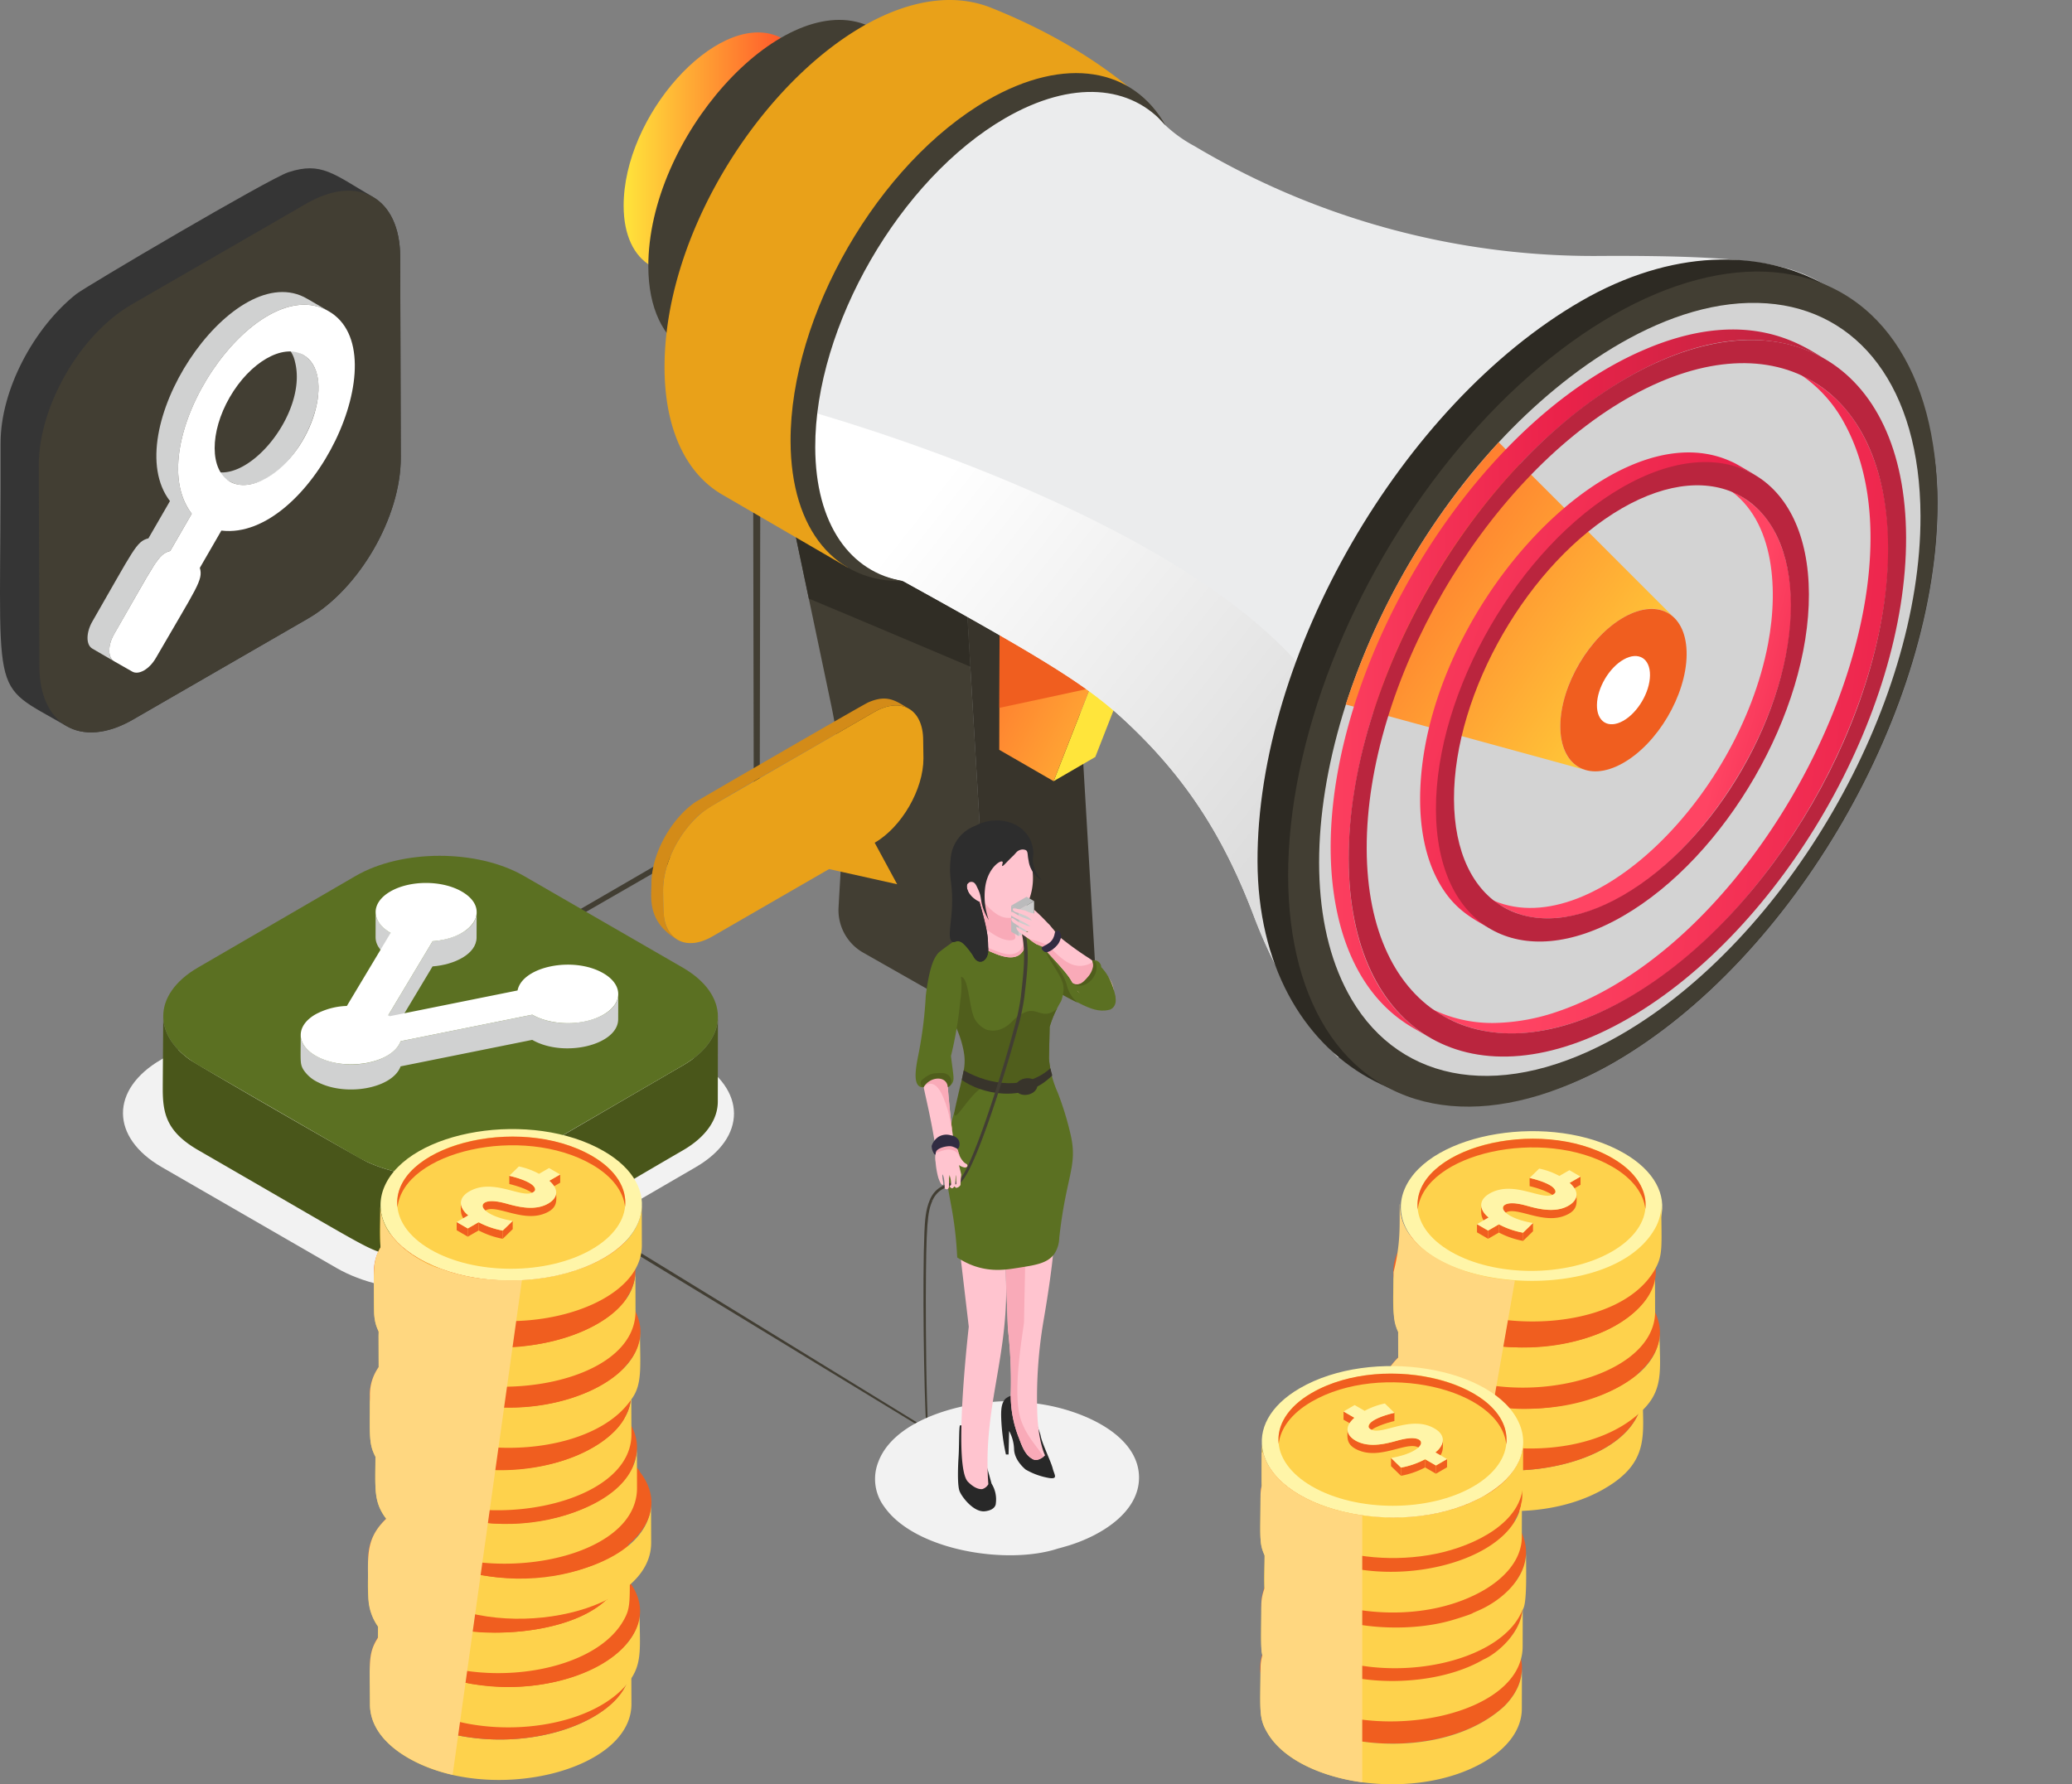 <svg xmlns="http://www.w3.org/2000/svg" xmlns:xlink="http://www.w3.org/1999/xlink" viewBox="0 0 592 509.905"><rect x="0" y="0" width="592" height="509.905" fill="#808080" stroke="none"/><defs><style>.a{fill:none;}.b{fill:#423e33;}.ar,.c,.m,.t{isolation:isolate;}.d{fill:#38342b;}.e{clip-path:url(#a);}.f{fill:#e8e8e8;}.g{fill:#302d25;}.h{fill:#ffe53b;}.i{fill:#cff676;}.j{fill:url(#b);}.k{fill:#f05e1f;}.l{fill:#ebeced;}.ar,.m{mix-blend-mode:multiply;}.m{fill:url(#c);}.n{fill:#2d2a23;}.o{fill:#d3d3d3;}.p{fill:url(#d);}.q{fill:#fff;}.r{fill:url(#e);}.s{fill:#e9a119;}.t{mix-blend-mode:color-dodge;}.u{fill:url(#f);}.v{fill:url(#g);}.w{fill:#ba253e;}.x{fill:url(#h);}.y{fill:url(#i);}.z{fill:#f2f2f2;}.aa{fill:#5b7022;}.ab{fill:#505e1c;}.ac{fill:#282828;}.ad{fill:#ffc4cf;}.ae{fill:#f9aab8;}.af{fill:#2d2d2d;}.ag{fill:#312c42;}.ah{fill:#bbbbbc;}.ai{fill:#ccc;}.aj{fill:#353535;}.ak{fill:#d0d1d1;}.al{fill:#49561a;}.am{fill:#d38b18;}.an{fill:#fed24c;}.ao{fill:#fff5a8;}.ap{clip-path:url(#j);}.aq{clip-path:url(#k);}.ar{fill:#ffd780;}.as{clip-path:url(#l);}.at{clip-path:url(#m);}.au{clip-path:url(#n);}.av{clip-path:url(#o);}</style><clipPath id="a"><path class="a" d="M-1043.694,1158.444l29.621-17.213c-1.712-1.052-34.194-21.07-51.284-31.6l-29.618,17.213C-1077.885,1137.374-1045.4,1157.393-1043.694,1158.444Z" transform="translate(1094.975 -1109.629)"/></clipPath><linearGradient id="b" x1="1.814" y1="1.736" x2="-1.341" y2="-1.051" gradientUnits="objectBoundingBox"><stop offset="0" stop-color="#ffe53b"/><stop offset="1" stop-color="#ff2525"/></linearGradient><linearGradient id="c" x1="-0.445" y1="-0.348" x2="1.097" y2="0.859" gradientUnits="objectBoundingBox"><stop offset="0.438" stop-color="#fff"/><stop offset="0.835" stop-color="#ddd"/><stop offset="1" stop-color="#ddd"/></linearGradient><linearGradient id="d" x1="1.108" y1="1.004" x2="-0.613" y2="-0.184" xlink:href="#b"/><linearGradient id="e" x1="0" y1="0.5" x2="1" y2="0.5" xlink:href="#b"/><linearGradient id="f" x1="0.675" y1="0.573" x2="1.257" y2="0.77" gradientUnits="objectBoundingBox"><stop offset="0" stop-color="#ff4463"/><stop offset="0.5" stop-color="#eb224a"/><stop offset="1" stop-color="#ba253e"/></linearGradient><linearGradient id="g" x1="-0.059" y1="0.219" x2="1.447" y2="0.912" xlink:href="#f"/><linearGradient id="h" x1="0.214" y1="0.474" x2="1.677" y2="0.619" xlink:href="#f"/><linearGradient id="i" x1="0" y1="0.5" x2="1" y2="0.5" xlink:href="#f"/><clipPath id="j"><path class="a" d="M-1114.766,1188.17c-.006-2.349,1.218-4.14-7.4-6.17l.006,2.346C-1120.3,1184.781-1114.772,1186.356-1114.766,1188.17Z" transform="translate(1122.163 -1182)"/></clipPath><clipPath id="k"><path class="a" d="M-1126.883,1184.662c.006,2.5-.383,3.8,2.118,5.863l-.006-2.346A4.815,4.815,0,0,1-1126.883,1184.662Z" transform="translate(1126.901 -1184.662)"/></clipPath><clipPath id="l"><path class="a" d="M-1014.983,1188.377c-.006-2.349,1.218-4.137-7.4-6.17l.009,2.346C-1020.522,1184.989-1014.986,1186.563-1014.983,1188.377Z" transform="translate(1022.38 -1182.207)"/></clipPath><clipPath id="m"><path class="a" d="M-1027.1,1184.869c.009,2.5-.383,3.8,2.118,5.866l-.006-2.346A4.836,4.836,0,0,1-1027.1,1184.869Z" transform="translate(1027.118 -1184.869)"/></clipPath><clipPath id="n"><path class="a" d="M-1038.093,1211.355c.006-2.352-1.218-4.14,7.4-6.17l-.009,2.343C-1032.553,1207.966-1038.09,1209.538-1038.093,1211.355Z" transform="translate(1038.149 -1205.185)"/></clipPath><clipPath id="o"><path class="a" d="M-1029.473,1207.847c-.006,2.495.383,3.8-2.118,5.863l.006-2.346A4.83,4.83,0,0,0-1029.473,1207.847Z" transform="translate(1031.591 -1207.847)"/></clipPath></defs><g transform="translate(1171.971 -1066.984)"><path class="b" d="M-965.159,1318.77c-1.484,3.254-1.873,6.772-1.948,27.909-.015,9.39.125,28.309.686,37.676l.032.534c-122.326-74.448-84.831-51.763-174.536-105.749,2.279-1.326,89.041-51.6,125.084-72.593l-.424.733-.164-92.825h2.028c-.044,25.338-.155,87.148-.164,93.315-.777.45-124.032,71.471-124.812,71.921l.012-1.081c88.714,53.828,50.886,30.743,172.815,105.55l-.406.251c-.7-11.461-1.134-42.686-.552-56.6.152-3.067.3-6.26,1.578-9.206Z" transform="translate(59.655 91.215)"/><g transform="translate(-993.788 1066.984)"><g transform="translate(46.758 124.587)"><g class="c"><g transform="translate(51.284 31.603)"><path class="d" d="M-1070.358,1257.34l29.619-17.213-7.063-119.681-29.619,17.213Z" transform="translate(1077.422 -1120.446)"/></g><g class="c" transform="translate(0.003)"><g class="e"><g class="c"><path class="f" d="M-1043.694,1158.444l29.621-17.213c-1.712-1.052-34.194-21.07-51.284-31.6l-29.618,17.213c17.091,10.532,49.572,30.55,51.281,31.6Z" transform="translate(1094.975 -1109.629)"/></g></g></g><g transform="translate(0 17.216)"><path class="b" d="M-1036.622,1266.8l-36.668-20.836a13.963,13.963,0,0,1-7.038-12.9c1.034-19.255,2.746-34.719-2.133-57.989-4.8-22.867-12.291-58.494-12.516-59.555,1.32.813,47.649,29.349,51.278,31.593C-1042.348,1169.806-1043.663,1147.58-1036.622,1266.8Z" transform="translate(1094.976 -1115.522)"/></g><path class="g" d="M-1043.42,1160.724c-10.26-4.35-36.586-15.5-46.142-19.457q-2.524-11.955-5.028-23.913l27.9,12.527c11.534,7.1,21.333,13.144,22.253,13.711Z" transform="translate(1095.718 -1094.784)"/></g></g><g transform="translate(107.318 165.484)"><g class="c"><g transform="translate(15.531 16.627)"><path class="h" d="M-1068.931,1170.456l11.908-6.92,13.381-34.217-11.908,6.92Z" transform="translate(1068.931 -1129.319)"/></g><g transform="translate(0.113)"><path class="i" d="M-1045.41,1147.175l11.908-6.92-28.8-16.626-11.908,6.92Z" transform="translate(1074.208 -1123.628)"/></g><g transform="translate(0 6.918)"><path class="j" d="M-1045.333,1142.631l-13.386,34.208-15.528-8.963c.047-15.5.023-6.784.108-41.88Z" transform="translate(1074.247 -1125.996)"/></g><path class="k" d="M-1048.468,1150.335c-1.49.363-22.3,4.809-25.767,5.548l.073-29.887Z" transform="translate(1074.27 -1119.078)"/></g></g><g transform="translate(20.134 4.783)"><path class="l" d="M-920.1,1366.054c-6.649-6.653-16.883-21.552-24.093-40.51-8.478-22.32-19.13-39.23-36.487-55.467-9.574-8.914-19.466-15.928-63.7-40.182-11.563-2.293-19.854-6.936-28.382-13.217-16.457-12.2-27.05-19.767-28.721-22.873-19.492-36.787,76.815-125.571,77.37-125.183v.012c0,1.321,30.661,12.913,44.737,21.537,7.651,4.7,5.381,4.987,10.006,9.535a38.973,38.973,0,0,0,8.227,5.875,222.809,222.809,0,0,0,116,31.4c43.855-.24,53.9,2.583,62.739,7.438a57.009,57.009,0,0,1,19.223,19.1C-745.75,1192.862-905.748,1351.882-920.1,1366.054Z" transform="translate(1104.089 -1068.622)"/><path class="m" d="M-941.075,1283.818a138.4,138.4,0,0,1-16.5-31.231c-8.426-22.18-19.13-39.282-36.492-55.464-10.988-10.243-21.453-16.764-63.694-40.185-16.486-3.246-25.642-11.142-39.364-21.338,2.381-17.879,6.141-29.008,6.141-29.008s136.483,35.6,159.478,94.94C-918.176,1235.943-928.79,1264.869-941.075,1283.818Z" transform="translate(1117.469 -995.664)"/></g><g transform="translate(151.442 45.9)"><g transform="translate(29.667 28.272)"><path class="n" d="M-956.53,1104.244c-51.228,29.577-92.629,101.282-92.459,160.147s50.594,86.993,101.823,57.413,92.629-101.282,92.459-160.147S-905.3,1074.667-956.53,1104.244Z" transform="translate(1048.989 -1092.373)"/></g><ellipse class="b" cx="130.762" cy="75.741" rx="130.762" ry="75.741" transform="matrix(0.502, -0.865, 0.865, 0.502, 0, 226.114)"/><g transform="translate(47.267 40.654)"><path class="o" d="M-871.144,1157.484c.157,54.512-38.169,120.885-85.609,148.263-33.6,19.4-62.771,14.026-76.97-10.153-22.373-38.1-2.5-110.969,42.073-159.139,19.288-20.845,48.546-41.722,76.6-39.709C-888.95,1098.625-871.264,1120.623-871.144,1157.484Z" transform="translate(1042.965 -1096.611)"/></g><g transform="translate(54.88 80.492)"><path class="p" d="M-970.889,1169.352c7.362-9.761,18.312-15.011,24.45-8.876q-25.115-25.114-50.215-50.229a205.049,205.049,0,0,0-43.705,74.931c18.087,4.931,40.58,11.078,68.652,18.77C-982,1201.117-981.254,1183.118-970.889,1169.352Z" transform="translate(1040.359 -1110.247)"/><g transform="translate(61.3 47.628)"><path class="k" d="M-1019.375,1159.812c-.14,11.548,7.821,16.41,17.786,10.856s18.157-19.416,18.3-30.965-7.821-16.41-17.786-10.856S-1019.235,1148.263-1019.375,1159.812Z" transform="translate(1019.377 -1126.55)"/></g><g transform="translate(71.763 61.084)"><path class="q" d="M-1015.794,1145.133c-.061,4.853,3.284,6.9,7.473,4.561s7.628-8.157,7.686-13.012-3.287-6.895-7.473-4.561S-1015.736,1140.278-1015.794,1145.133Z" transform="translate(1015.795 -1131.155)"/></g></g></g><g transform="translate(0 5.681)"><path class="r" d="M-1067.55,1071.023c1.455.532.614.12,19.022,10.818-11.183-6.5-26.215,5.262-34,15.937-13.553,18.587-15.475,42.1-3.708,48.944l-16.983-9.872c-4.777-2.775-7.739-8.68-7.762-17.07C-1111.054,1093.889-1084.743,1064.733-1067.55,1071.023Z" transform="translate(1110.981 -1066.57)"/><path class="b" d="M-1046.865,1070.159c2.068.757.874.173,27.021,15.37-15.881-9.231-37.24,7.473-48.3,22.642-19.253,26.4-21.987,59.815-5.267,69.529l-24.126-14.021c-6.787-3.944-11-12.331-11.031-24.251C-1108.669,1102.646-1071.288,1061.225-1046.865,1070.159Z" transform="translate(1115.619 -1068.929)"/></g><path class="s" d="M-1013.62,1069.224c17.915,7.172,30.433,15.463,39.057,22.455a40.152,40.152,0,0,0-18.811-2.927c-11.972,1.142-20.214,7.891-31.657,17.514a115.613,115.613,0,0,0-19.89,20.439c-23.217,31.23-31.391,69.464-9.588,102.542l-36.01-20.927c-10.129-5.887-16.41-18.4-16.463-36.195C-1107.134,1117.414-1051.076,1054.229-1013.62,1069.224Z" transform="translate(1118.665 -1066.984)"/><g transform="translate(47.693 20.89)"><path class="b" d="M-1094.656,1179.315c.073,25.736,13.182,40.451,32.142,39.984-15.049-2.483-25.034-16.159-25.093-38.216-.1-34.6,24.216-76.709,54.316-94.095,19.153-11.049,36.028-9.428,45.791,2.133-9.2-16.378-28.552-20.144-50.916-7.242C-1069.578,1099.863-1094.758,1143.5-1094.656,1179.315Z" transform="translate(1094.656 -1074.135)"/></g><g transform="translate(202.008 94.161)"><g class="t" transform="translate(25.558 35.138)"><path class="u" d="M-942.354,1131.129c-4.163-10.608-10.6-13.313-16.223-16.579,14.222,8.265,15.8,28.487,12.665,45.005-8.609,45.263-52.847,87.774-80.805,72.24v0c5.422,3.152,9.705,6.377,18.306,6.229C-969.544,1237.361-927.507,1168.986-942.354,1131.129Z" transform="translate(1045.325 -1104.886)"/><path class="v" d="M-1025.465,1230.494c-15.58-47.41,41.485-127.6,83.035-114.958a27.977,27.977,0,0,1,5.472,2.364h0c-6.141-3.567-5.779-3.418-7.678-4.254-34.547-15.2-88.609,44.611-88.451,96.947.023,7.891,1.385,16.153,5.121,23.068,4.528,8.382,9.986,10.812,15.563,14.052C-1018.827,1243.982-1023.1,1237.7-1025.465,1230.494Z" transform="translate(1033.087 -1111.243)"/><g transform="translate(4.52 2.751)"><path class="w" d="M-978.433,1119.473c29.381-16.965,53.358-3.3,53.455,30.462s-23.725,75.021-53.107,91.986-53.361,3.3-53.455-30.462S-1007.808,1136.432-978.433,1119.473Zm.33,116.521c26.536-15.32,48.053-52.59,47.965-83.081s-21.742-42.832-48.278-27.512-48.052,52.587-47.968,83.078,21.745,42.835,48.281,27.515Z" transform="translate(1031.54 -1112.184)"/></g></g><g class="t"><path class="x" d="M-906.479,1123.569c-6.357-13.112-14.964-17.035-20.678-20.354a39.11,39.11,0,0,1,14.593,15.487c26.165,48.441-22.253,147.459-82.246,167.787a58.708,58.708,0,0,1-16.787,3.184,39,39,0,0,1-21.026-5h0c5.846,3.395,17.1,11.835,38.716,6.059C-933.523,1274.558-881.783,1174.494-906.479,1123.569Z" transform="translate(1059.537 -1091.528)"/><path class="y" d="M-989.531,1139.57c19.626-21.385,51.234-43.411,79.365-35.87a40.379,40.379,0,0,1,9.48,3.9c-5.653-3.283-20.769-14.832-49.286-3.544-.792.313-3.249,1.353-4.584,1.969-54.03,25.052-96.842,106.105-85.424,159.776,2.647,12.446,8.519,24.1,19.01,31.3,1.618,1.114,1.875,1.227,7.529,4.511C-1052.977,1278.639-1040.128,1194.7-989.531,1139.57Z" transform="translate(1041.835 -1099.215)"/><g transform="translate(5.14 2.999)"><path class="w" d="M-960.7,1111.132c43.907-25.35,79.748-4.931,79.891,45.529s-35.464,112.13-79.371,137.479-79.748,4.926-79.891-45.529S-1004.612,1136.482-960.7,1111.132Zm.5,177.081c41.07-23.711,74.372-81.387,74.238-128.578s-33.653-66.295-74.723-42.584-74.373,81.4-74.238,128.587,33.653,66.286,74.723,42.575Z" transform="translate(1040.076 -1100.241)"/></g></g></g></g><g transform="translate(-921.966 1301.439)"><path class="z" d="M-1040.4,1204.7c-12.761-2.553-39.607,2.185-45.038,16.658a13.269,13.269,0,0,0,1.773,12.977v.006c8.829,12.466,35.219,16.6,49.622,11.794.14,0,2.872-.8,3.032-.853,9.518-2.956,20.044-9.606,20.044-19.4C-1010.965,1213.39-1027.889,1206.239-1040.4,1204.7Z" transform="translate(1086.397 -1038.074)"/><g transform="translate(11.593)"><g transform="translate(35.209 34.673)"><path class="aa" d="M-1048.93,1173.49c.839,1.858.812,4.116-1.017,4.981,0,0-.225.067-.476.123-2.79.631-5.285-.354-8.309-1.875l-.009-.012c-.163-.07-.315-.152-.476-.234-8.332-4.23-8.823-5.113-9.807-7.049-1.917-3.763-1.663-8.89-.082-10.024C-1067.432,1158.2-1062.547,1160.244-1048.93,1173.49Z" transform="translate(1070.377 -1159.104)"/><path class="ab" d="M-1059.76,1175.005c-1.1-.482-8.075-4.064-9.27-5.639a10.91,10.91,0,0,1-1.014-1.645,30.293,30.293,0,0,1,.509-7.821c.254,0,5.752,5.834,6.766,10.561A9.436,9.436,0,0,0-1059.76,1175.005Z" transform="translate(1070.888 -1157.573)"/></g><path class="ac" d="M-1068.691,1223.067a8.493,8.493,0,0,1,1.224,5.65s.1,1.885-3.105,2.261-6.594-4.049-7.254-5.746-.47-6.968-.281-9.889.094-8.192.377-8.852,4.426,2.542,5.934,6.5S-1068.691,1223.067-1068.691,1223.067Z" transform="translate(1090.391 -1033.546)"/><path class="ad" d="M-1070.034,1256.67a3.006,3.006,0,0,1-1.7,1.385s-1.691.421-4.14-2.094c-4.058-4.169-.438-38.082.245-44.31q-1.214-10.325-2.431-20.646a9.1,9.1,0,0,0,12.32-2C-1062.146,1216.564-1071.91,1232.329-1070.034,1256.67Z" transform="translate(1090.823 -1066.969)"/><path class="ac" d="M-1072.69,1220.447h.754q.079-3.361.155-6.719a11.55,11.55,0,0,1,1.414,5.18c.094,3.015,2.638,5.273,3.3,5.84a20.17,20.17,0,0,0,6.877,2.448c2.448.283,1.318-.941.847-2.825s-3.015-7.064-3.392-9.135-4.143-10.833-5.463-11.49a4.68,4.68,0,0,0-4.71.847c-.9,1.1-1.25,2.436-1.128,5.556A57.319,57.319,0,0,0-1072.69,1220.447Z" transform="translate(1098.501 -1039.241)"/><g transform="translate(25.711 111.687)"><path class="ad" d="M-1064.606,1242.045c.187,9.223,2.259,13.19,2.259,13.19-.844.844-2.311,1.674-3.4,1.133-2.083-1.052-2.956-3.1-4.049-6.059a32.8,32.8,0,0,1-2.343-12.781,130.091,130.091,0,0,0-.833-18.519l-.646-17.55c-.167-4.292,3.021-7.45,6.307-7.277l.365.012c3.684-7.444,5.37-8.951,6.226-8.7,3.342.99-1.764,29.4-2.2,32.072A131.341,131.341,0,0,0-1064.606,1242.045Z" transform="translate(1073.628 -1185.465)"/><path class="ae" d="M-1062.859,1249.917c-.666.5-1.864,1.21-2.892.7-2.083-1.052-2.956-3.1-4.049-6.059a32.8,32.8,0,0,1-2.343-12.781,130.091,130.091,0,0,0-.833-18.519l-.646-17.55c-.146-3.769,2.372-7.026,5.726-7.245-.146,6.974-.458,21.911-.458,22.861,0,1.206-3.3,18.56-1.218,26.886C-1068.168,1243.82-1063.774,1247.772-1062.859,1249.917Z" transform="translate(1073.629 -1179.712)"/></g><g transform="translate(5.353 26.032)"><path class="aa" d="M-1047.194,1221.829a8.7,8.7,0,0,1-1.385,4.5c-1.925,2.7-5.3,3.217-10.234,3.988-3.988.628-10.316,1.829-17.529-2.945-.581-11.981-2.533-17.246-2.945-22.557-.552-7.2.894-15.574,2.185-19.071v-.032c1.151-3.135,1.852-2.948,3.5-5.516a17.554,17.554,0,0,0,1.718-3.444c7.672,1.9,16.536.321,21.756-6.226a29.264,29.264,0,0,0,2.5,9.723,87.4,87.4,0,0,1,3.737,12.25C-1041.917,1201.414-1045.248,1204.058-1047.194,1221.829Z" transform="translate(1082.882 -1128.506)"/><path class="aa" d="M-1043.682,1178.746a.759.759,0,0,0-.009.105,12.016,12.016,0,0,1-.7,2.957c-.459.759-1.011,1.738-1.572,2.913a26.144,26.144,0,0,0-1.686,4.4l-.2,9.048a7.618,7.618,0,0,1-2.364,3.591c-1.829,1.484-7.979,3.57-13.678,3.31a32.436,32.436,0,0,1-5.674-.675h-.05c-.26-1.449-.687-5.341-.844-6.8-.458-4.488-2.311-6.307-5.162-10.7a.149.149,0,0,1-.041-.073c-1.063-1.61-2.068-3.365-2.375-3.976-3.485-6.725-2.9-13.553-1.271-15,1.718-1.51,9.048-6.424,9.048-6.424,2.182-1.008,4.228-1.867,6.1-2.6,3.52-1.382,4.54-1.911,6.153-2.218,2.1-.4,5.349-1.011,6.638.564.909,1.11,0,2.276.6,5.381a16.835,16.835,0,0,0,1.414,3.976c1.875,4.236,4.715,7.371,5.486,10.243A6.616,6.616,0,0,1-1043.682,1178.746Z" transform="translate(1080.596 -1156.146)"/><path class="ab" d="M-1049.213,1176.844l-.2,9.048a31.36,31.36,0,0,0,.865,5.1,5.368,5.368,0,0,1-3.135.821,47.912,47.912,0,0,0-7.286,1.823c-3.024.608-4.078-1.113-6.536-.792-5.311.677-9.723,10.056-10.806,9.3-.114-.085-.187-.2-.073-1.031,0-.5,1.166-5.431,1.28-5.913,1.557-6.559,2.311-8.317.7-14.052a28.557,28.557,0,0,0-2.778-6.527c-.038-.038-2.188-3.544-2.416-4.049-1.134-2.519,3.339-8.624,5.282-7.985,2.086.689,2.118,9.445,3.807,12.18a7.251,7.251,0,0,0,3.141,2.819,6.224,6.224,0,0,0,4.937-.427c2.626-1.265,2.717-3,6.243-4.5.12-.053.178-.076.251-.105,2.311-.876,3.865.719,5.91.535a4.762,4.762,0,0,0,2.948-1.563A32.589,32.589,0,0,0-1049.213,1176.844Z" transform="translate(1082.163 -1143.867)"/></g><g transform="translate(13.198 70.838)"><path class="d" d="M-1052.062,1173.5c-.184-.672-.365-1.344-.549-2.016-6.778,6.135-16.916,5.034-24.751.584l-.549,2.735C-1072.62,1178.649-1060.145,1181.819-1052.062,1173.5Z" transform="translate(1077.911 -1171.483)"/><path class="d" d="M-1066.394,1174.209c.26,1.271-.929,2.588-2.659,2.942s-3.336-.395-3.6-1.668.929-2.588,2.656-2.942S-1066.654,1172.935-1066.394,1174.209Z" transform="translate(1087.954 -1169.619)"/></g><g transform="translate(9.774)"><g transform="translate(1.432 2.051)"><path class="ad" d="M-1062.421,1165.334a4.175,4.175,0,0,1-1.385,1.99c-2.343,1.779-6.1.155-8.066-.687-2.095-.906-3.7-1.6-4.382-2.8-1.355-2.291,1.23-5.166,3.6-6.348a8.29,8.29,0,0,1,6.673-.094c.353.134.593.248.7.3a10.652,10.652,0,0,1,1.218,1.04,7.093,7.093,0,0,1,1.385,1.738A7.139,7.139,0,0,1-1062.421,1165.334Z" transform="translate(1082.366 -1131.047)"/><path class="ae" d="M-1062.668,1164.9a4.175,4.175,0,0,1-1.385,1.99c-2.343,1.779-6.1.155-8.066-.687-2.095-.906-3.7-1.6-4.382-2.8,7.2,3.409,9.068,3.655,10.5,3.316a3.858,3.858,0,0,0,1.975-1.011c1.236-1.253.911-3.131,1.017-3.669.52-2.6-3.038-4.861-3.3-4.943l.082-.134c.353.134.593.248.7.3a9.588,9.588,0,0,1,2.6,2.778A7.139,7.139,0,0,1-1062.668,1164.9Z" transform="translate(1082.613 -1130.61)"/><path class="ae" d="M-1065.9,1162.857c-.236-1.838.625-3.03-.295-7.132l-10.31-1.189a14.72,14.72,0,0,1,1.543,8.65c1.542,1.332,4.926,4.041,7.654,4.266.432.035,1.607.134,1.949-.558.152-.3.02-.6-.169-1.885C-1065.7,1163.841-1065.821,1163.482-1065.9,1162.857Z" transform="translate(1082.599 -1135.26)"/><path class="ad" d="M-1059.782,1172.9a6.781,6.781,0,0,1-4.7.707c-2.22-.459-4.461-2.79-5.5-4.023-.353-.42-.575-.713-.625-.768a2.545,2.545,0,0,1-3.065-.628c-.584-.532-1.434-1.283-2.594-2.194a8.065,8.065,0,0,1-2.311-4.265c-.607-3.941,12.46-16.544,17.778-13.24,2.793,1.735,4.163,8.513,4.432,12.016A17.346,17.346,0,0,1-1059.782,1172.9Z" transform="translate(1078.593 -1147.938)"/></g><path class="af" d="M-1052.7,1164.368a7.5,7.5,0,0,1-3.862-5.589c-.385-1.759-.125-2.591-.771-3.03a2.227,2.227,0,0,0-1.893.021c-.751.292-1.011.876-1.718,1.543-2.524,2.4-3.611,4.017-3.05,2.153.459-1.613-4.041.646-4.946,6.62a20.092,20.092,0,0,0,1,9.641c-2.46-4.023-1.957-5.852-2.644-7.766a14.641,14.641,0,0,0-.675-1.583c-.374-.832-.73-1.385-1.312-1.531a1.415,1.415,0,0,0-1.373.4c-.637.748,0,2.133.269,2.644.012.009.041.082.085.155a7.171,7.171,0,0,0,2.965,2.478c2.86,9.875,2.349,10.839,2.518,13.24.251,3.663-2.726,5.247-4.216,2.331-.362-.716-2.623-3.85-3.766-4.216s-1.625.3-2.261.023a1.155,1.155,0,0,1-.175-.105c-1.21-.947-.105-5.194.082-10.17.251-6.7-1.008-7.578-.406-13.3a10.85,10.85,0,0,1,7.09-9.565c6.708-3.588,15.8-.677,16.5,7.2.137,1.458-.208,1.73-.114,3.009A8.751,8.751,0,0,0-1052.7,1164.368Z" transform="translate(1079.083 -1147.236)"/><path class="af" d="M-1068.474,1172.159c.251,3.663-2.726,5.247-4.216,2.331-.362-.716-2.623-3.85-3.766-4.216s-1.625.3-2.261.023a1.155,1.155,0,0,1-.175-.105c.3-6.383,3.643-7.157,3.643-12.971,0-4.622,1.1-3.976,1.28-3.839-1.005.461-.6,1.917-.073,2.9.012.009.041.082.085.155a7.171,7.171,0,0,0,2.965,2.478C-1068.132,1168.793-1068.644,1169.758-1068.474,1172.159Z" transform="translate(1079.451 -1135.634)"/></g><g transform="translate(0 31.304)"><g transform="translate(1.504)"><path class="b" d="M-1081.026,1235.029c1.794-4.137,5.227-4.52,7.873-5.326,2.177-.517,7.032-14.385,7.792-16.541,3.184-9.077,6.354-19.507,8.352-26.977a63.614,63.614,0,0,0,1.958-9.138c.669-6.165,1.63-12.811.1-18.8l1.034-.3c1.554,6.188.567,12.884-.134,19.214a64.73,64.73,0,0,1-2.019,9.273c-2.822,10.4-12.834,43.3-16.854,44.036a21.46,21.46,0,0,0-4.376,1.478,6.815,6.815,0,0,0-2.957,3.24Z" transform="translate(1083.62 -1157.951)"/><g transform="translate(4.105 61.132)"><path class="ad" d="M-1071.564,1184.637a.579.579,0,0,1,.254.569.552.552,0,0,1-.254.319.984.984,0,0,1-.739.061,3.539,3.539,0,0,1-1.417-.654q.329,1.363.655,2.726a25.844,25.844,0,0,0-.216,2.96,1.684,1.684,0,0,1-1.282.841c-.342-.3-.877-.815-.429-.874l.491-.19c-.052-3.552-.146-3.322-.269.1a2.046,2.046,0,0,1-.809,1.078.792.792,0,0,1-.792-.619l.38-.348a7.179,7.179,0,0,0-.473-2.869c.038.678-.108.625-.1,1.046.035,1.136-.017.488,0,1.426.015.654.055,1.209-.257,1.487a.642.642,0,0,1-.979-.155c-.015-.713-.05-1.3-.082-1.718-.123-1.636-.546-2.334-.6-2.162a11.62,11.62,0,0,0,.137,1.566c.061.374.316,1.379-.061,1.394-.5.02-1.093-1.68-1.25-2.156a24,24,0,0,1-.748-4.373,6.787,6.787,0,0,1,.152-3.123,2.5,2.5,0,0,1,.476-.847,9.82,9.82,0,0,1,1.274-.856c.1-.07,1.793-.582,2.314-.3a7.08,7.08,0,0,1,.912.356c.143.117.274.137.429.242s.05-.05.283.172a3.741,3.741,0,0,1,.652,1.388,6.183,6.183,0,0,0,1.6,2.992A3.911,3.911,0,0,0-1071.564,1184.637Z" transform="translate(1080.509 -1178.876)"/></g><path class="ad" d="M-1071.017,1173.525c-.71,4.879-3.775,14.964-3.807,17.509,0,.131.073,1.1.184,2.556,1.487,18.6,1.992,19.714,2.74,22.115-.2,1.289-.976,1.514-2.326,1.514a8.7,8.7,0,0,0-3.053,1.3c-2.5-16.86-4.61-20.053-4.636-27.339,0-1.034.882-10.8,1.411-15.686.111-1.034,1.014-13.594,4.087-14.964a2.766,2.766,0,0,1,3.339.6,10.383,10.383,0,0,1,1.388,2.466C-1070.459,1166.6-1070.491,1170.1-1071.017,1173.525Z" transform="translate(1081.914 -1153.586)"/><path class="ae" d="M-1073.5,1188.982c-.66-1.341-.283-4.111-2.577-9.556-2.618-6.208-5.378-3.036-5.56-2.823.213-.3,3.763-5.4,6.462-4.94C-1074.829,1175.975-1074.069,1184.629-1073.5,1188.982Z" transform="translate(1082.448 -1131.659)"/><path class="ae" d="M-1073.465,1182.272a3.708,3.708,0,0,0-3.725-1.823c-1.668.284-3.468,1.216-3.331.821,0,0,0-.015.024-.023a3.667,3.667,0,0,1,1.706-1.861,5.172,5.172,0,0,1,2.539-.409,5.489,5.489,0,0,1,1,.38,5.209,5.209,0,0,0,.616.316.634.634,0,0,1,.091.064A20.294,20.294,0,0,1-1073.465,1182.272Z" transform="translate(1084.578 -1117.661)"/></g><path class="ag" d="M-1080.859,1181.22a4.885,4.885,0,0,1,1.966-2.629,4.4,4.4,0,0,1,3.561-.415,2.986,2.986,0,0,1,2.2,1.379c.462.955.187,2.3-.281,2.463-.193.067-.266-.152-1.133-.5a3.121,3.121,0,0,0-.853-.233c-1.128-.12-3.713.452-4.178,1.533-.187.435-.1.815-.257.859-.219.058-.573-.625-.739-1.043A4.223,4.223,0,0,1-1080.859,1181.22Z" transform="translate(1085.445 -1119.474)"/><path class="aa" d="M-1069.689,1174.362v.02a107.962,107.962,0,0,1-2.638,15.583c.751,6.048,1.025,6.652.344,7.783a3.034,3.034,0,0,1-1.236,1.136,2.147,2.147,0,0,0,.7-1.866,2.133,2.133,0,0,0-1.268-1.33,5.49,5.49,0,0,0-4.23,0c-1.832.573-3.471,1.835-2.109,3.2-3.672.251-2.016-6.582-1.329-10.187a118.64,118.64,0,0,0,1.937-16c.549-4.484,1.727-11.3,4.017-12.326a2.972,2.972,0,0,1,3.594.649,10.629,10.629,0,0,1,1.5,2.658C-1069.09,1166.917-1069.119,1170.68-1069.689,1174.362Z" transform="translate(1082.429 -1153.926)"/><path class="ab" d="M-1074.176,1176.017c-.3-3.485-5.139-3.123-6.909,0a1.346,1.346,0,0,1-.7-1.9c2.62-2.372,3.848-2.112,5.931-2.171C-1073.11,1171.947-1072.3,1175.076-1074.176,1176.017Z" transform="translate(1083.387 -1131.058)"/></g><g transform="translate(26.71 21.822)"><path class="ad" d="M-1049.455,1181.824c-1.169.689-2.74-.009-3.9-.537a15.438,15.438,0,0,1-5.834-4.932.284.284,0,0,1-.041-.058c-.567-.844-.505-1.026-1.227-2.212-1.443-2.384-6.629-7.713-7.5-8.817a12.826,12.826,0,0,1-2.851-8.32,5.654,5.654,0,0,1,4.21,1.431c.783.8.833,1.542,1.981,2.667a92.32,92.32,0,0,0,8.806,6.524,17.009,17.009,0,0,1,3.175,2.507c1.438,1.358,3.494,3.567,4.128,5.49C-1047.833,1177.676-1047.822,1180.861-1049.455,1181.824Z" transform="translate(1078.059 -1150.396)"/><g transform="translate(0.586)"><g class="c"><g transform="translate(0 2.547)"><path class="ah" d="M-1070.919,1164.266l-2.145-1.246-.021-7.443,2.145,1.246Z" transform="translate(1073.086 -1155.577)"/></g><path class="ah" d="M-1070.94,1158.5l-2.145-1.246,4.411-2.547,2.145,1.246Z" transform="translate(1073.086 -1154.705)"/><g transform="translate(2.145 1.246)"><path class="ai" d="M-1067.94,1155.132l.021,7.443-4.411,2.547-.021-7.443Z" transform="translate(1072.351 -1155.132)"/></g></g></g><g transform="translate(0 3.315)"><path class="ad" d="M-1059.529,1164.9a4.706,4.706,0,0,1-1.522,1.908,4.329,4.329,0,0,1-2.13.59,2.749,2.749,0,0,0-2.264-1.3l-1.986-1.391h-.012l-2.667-1.855c-1-.66-1.207-1.583-1.046-1.674.193-.091.669.427,1.613.894a4.077,4.077,0,0,0,1.715.538c0-.134-3.065-1.94-3.155-2-1.116-.692-1.4-.944-1.542-1.271-.111-.251-.2-.657,0-.739.266-.123.771.476,2.06,1.166a16.635,16.635,0,0,0,1.674.75,6.2,6.2,0,0,0,1.563.5,7.8,7.8,0,0,0-1.826-1.186c-1.166-.649-4.271-1.949-4.23-2.627.009-.225.3-.345.538-.365.567-.082.985.427,2.282,1.084a23.872,23.872,0,0,0,3.652,1.362,4.608,4.608,0,0,0-2.1-1.461,19.112,19.112,0,0,0-2.232-.833,1.82,1.82,0,0,1-.955-.529c-.091-.131-.2-.374-.1-.517.134-.192.6-.1,1.624.123,1.207.263,1.8.374,2.039.456a9.118,9.118,0,0,0,2.293.8c.187-.152.135-.876.1-1.116a60.815,60.815,0,0,1,5.732,5.9c.009.02.222.347.526.771a2.11,2.11,0,0,1,.488,1A2.375,2.375,0,0,1-1059.529,1164.9Z" transform="translate(1073.286 -1155.84)"/></g><path class="ae" d="M-1052.4,1172.093a20.464,20.464,0,0,1-2.711,3.844,14.123,14.123,0,0,1-3.073-3.164,1.026,1.026,0,0,1-.082-.123.284.284,0,0,1-.041-.058c-.567-.844-.505-1.026-1.227-2.212-1.94-3.2-4.742-5.5-7.4-8.861-.538-.681-1.078-.581-2.358-1.256a9.838,9.838,0,0,1-1.99-1.388c1.73.292,4.6,1.072,5.875,2.331,3.757,3.76,7.254,7.1,12.448,4.038.228.2.847.751,1.248,1.128C-1051.5,1168.207-1051.537,1170.583-1052.4,1172.093Z" transform="translate(1077.139 -1146.691)"/><path class="ag" d="M-1064.323,1158.465c-.456,2.816-1.884,3.217-3.614,4.187h0s-.7.441.508,1.329,3.933-1.648,4.376-2.79.885-1.712-.137-3.144c-.482-.14-1.131.418-1.134.418Z" transform="translate(1077.443 -1148.328)"/><path class="aa" d="M-1054.809,1173.008a3.538,3.538,0,0,1-2.112,1.946,3.983,3.983,0,0,1-2.705-.509,12.642,12.642,0,0,1-5.665-4.736,1.783,1.783,0,0,1-1.078-.508,4.347,4.347,0,0,1-.888-2.112c.216.082.944.684,1.318.724a3.85,3.85,0,0,0,1.262-.07,4.742,4.742,0,0,0,2.492-2.048c.882-1.1,2.028-2.48,1.057-4.671a2,2,0,0,1,2.58,1.858,14.936,14.936,0,0,1,3.275,5.5C-1054.669,1170.227-1054.207,1171.632-1054.809,1173.008Z" transform="translate(1084.869 -1142.783)"/><path class="ab" d="M-1061.463,1160.949a1.19,1.19,0,0,1,1.163,1.119c.59,3.056-2.153,6.112-4.8,6.065a3.514,3.514,0,0,1-1.986-.59,4.338,4.338,0,0,0,1.519.19c1.148-.128,1.952-1.061,2.77-1.987a6.237,6.237,0,0,0,1.586-3.129A3.68,3.68,0,0,0-1061.463,1160.949Z" transform="translate(1085.203 -1142.708)"/></g></g></g><g transform="translate(-1171.971 1115.08)"><path class="aj" d="M-1057.632,1108.727c-.024-8.426-3.009-14.342-7.821-17.111l.047.023c-11.248-6.535-14.713-10.176-24.181-7.064-5.463,1.788-57.948,32.7-60.624,34.827-12,9.53-21.634,27.3-21.59,42.6.213,75.851-3.947,67.606,18.846,80.853-.07-.041-.135-.091-.2-.132,4.858,2.948,11.648,2.612,19.162-1.727l49.972-28.85c14.71-8.493,26.6-29.1,26.557-46Z" transform="translate(1171.971 -1083.447)"/><g transform="translate(11.083 6.395)"><path class="b" d="M-1141.622,1118.141c-14.721,8.5-26.6,29.092-26.556,46l.164,57.422c.047,16.9,12.01,23.728,26.729,15.23l49.972-28.85c14.71-8.493,26.6-29.1,26.557-46l-.164-57.422c-.047-16.9-12.019-23.726-26.729-15.233Z" transform="translate(1168.178 -1085.636)"/><g transform="translate(13.921 28.966)"><path class="ak" d="M-1126.8,1106.107a8.777,8.777,0,0,0-3.9-5.65c6.3,3.664,6.506,3.7,7.315,4.391,9.524,8.1-3.123,35.572-17.634,36.4-.438.026-.765.011-.765.011-2.691-.058-3.652-.99-9.828-4.581C-1141.181,1142.611-1123.021,1121-1126.8,1106.107Z" transform="translate(1186.091 -1086.123)"/><path class="ak" d="M-1162.04,1189.717c11.937-20.684,12.53-22.878,16.036-23.784l6.147-10.64c-15.1-19.752,17.263-68.614,38.257-58.339.716.351.765.4,7.023,4.04-20.933-11.931-54.378,37.877-39.058,57.916l-6.147,10.64c-2.878.742-3.824,2.41-10.576,14.254-6.255,10.976-5.738,9.98-6.062,10.736-.929,2.165-1.317,5.428.625,6.538l-6.223-3.617C-1164,1196.329-1163.743,1192.671-1162.04,1189.717Z" transform="translate(1163.413 -1095.551)"/><g transform="translate(6.217 3.622)"><path class="q" d="M-1143.87,1167.168l6.147-10.64c-15.332-20.056,18.128-69.844,39.058-57.916,20.725,11.809-5.177,65.792-30.594,62.73l-6.147,10.649c1.005,3.515-.873,5.51-12.562,25.756-1.846,3.2-4.885,4.955-6.746,3.894l-5.168-2.945c-1.861-1.061-1.869-4.543-.023-7.742C-1147.963,1170.259-1147.376,1168.071-1143.87,1167.168Zm17.07-19.825c2.907,1.651,6.708,1.122,10.506-1.069,13.141-7.59,19.776-29.814,10.406-35.155-5.811-3.313-15.206,2.112-20.979,12.113s-5.738,20.8.067,24.111Z" transform="translate(1161.285 -1096.79)"/></g></g></g></g><g transform="translate(-1136.833 1311.553)"><path class="z" d="M-996.452,1193.777l-49.937-28.829c-14.692-8.484-38.438-8.484-53.037,0l-49.61,28.829c-14.611,8.49-14.531,22.244.16,30.729l49.934,28.829c14.7,8.49,38.453,8.49,53.06,0l49.61-28.829C-981.669,1216.022-981.748,1202.267-996.452,1193.777Z" transform="translate(1159.944 -1135.543)"/><g transform="translate(11.361)"><path class="al" d="M-1007.33,1180.414c-48.593,28.239-47.185,27.839-53.25,29.691-11.2,3.424-25.923,3.073-37-2.013-2.594-1.189-48.824-27.886-50.761-29.279-4.172-2.989-7.587-7.286-7.572-12.437-.009,2.93-.14,18.4-.14,20.813,0,7.14,1.163,12.32,10.158,17.514,49.107,28.35,47.509,27.909,54.126,29.834a56.012,56.012,0,0,0,21.1,1.814c13.985-1.4,15.346-3.777,63.309-31.651,6.582-3.824,9.878-8.829,9.893-13.845l.032-24.286C-997.453,1171.582-1000.749,1176.589-1007.33,1180.414Z" transform="translate(1156.055 -1120.573)"/><g transform="translate(0.141)"><path class="aa" d="M-1007.589,1182.645c13.348,7.707,13.418,20.193.167,27.894l-45.038,26.171c-13.261,7.707-34.819,7.707-48.167,0l-45.33-26.171c-13.34-7.7-13.41-20.187-.149-27.894l45.038-26.171c13.252-7.7,34.81-7.7,48.146,0Z" transform="translate(1156.007 -1150.698)"/></g></g><g transform="translate(50.743 7.757)"><g transform="translate(0 8.312)"><path class="ak" d="M-1130.959,1169.368l.021-7.2c-2.247-1.3-4.283-3.4-4.283-5.971l-.02,7.2C-1135.251,1165.97-1133.188,1168.08-1130.959,1169.368Z" transform="translate(1156.666 -1156.198)"/><path class="ak" d="M-1121.307,1164.48l-12.682,21.16-.02,7.2,12.682-21.158c6.185-.453,12.562-3.515,12.577-8.256l.02-7.2C-1108.745,1161.179-1115.523,1164.059-1121.307,1164.48Z" transform="translate(1159.033 -1156.142)"/><path class="ak" d="M-1076.371,1170.118l-37.611,7.57c-.944,2.6-3.722,4.33-6.3,5.294-9.825,3.661-22.265-.631-22.247-7.079-.023,7.467-.263,8.195.751,9.918a10.169,10.169,0,0,0,4.122,3.579c8.2,4.216,21.394,1.739,23.658-4.514h0l37.611-7.57c9.065,5.192,24.532,1.493,24.552-5.9l.021-7.2C-1051.839,1171.632-1067.317,1175.292-1076.371,1170.118Z" transform="translate(1142.575 -1140.778)"/></g><g transform="translate(0.041)"><path class="q" d="M-1056.108,1179.156c5.659,3.266,5.682,8.56.067,11.823s-14.707,3.263-20.356.026l-37.611,7.57c-2.329,6.436-16.156,8.866-24.292,4.169-5.65-3.263-5.688-8.557-.064-11.823a20.07,20.07,0,0,1,8.983-2.413l12.507-20.871c-5.679-3.281-5.711-8.569-.094-11.832s14.754-3.269,20.413,0c8.563,4.943,3.45,13.345-8.321,14.2l-12.682,21.16c.144.091.278.184.418.275l36.531-7.359C-1079.255,1177.219-1064.686,1174.2-1056.108,1179.156Z" transform="translate(1142.561 -1153.353)"/></g></g></g><g transform="translate(-985.924 1266.622)"><g transform="translate(3.41 1.957)"><path class="s" d="M-1046.837,1137.9c7.716-4.453,13.994-.879,14.021,7.987l.076,5.215c.026,8.867-6.214,19.671-13.93,24.126l6.421,11.861-19.451-4.338L-1093.026,1202c-7.716,4.455-13.994.876-14.02-7.99l-.076-5.215c-.026-8.867,6.214-19.668,13.929-24.123Z" transform="translate(1107.122 -1135.988)"/></g><path class="am" d="M-1107.935,1184.749c1.3-7.943,6.442-15.776,12.174-19.781.917-.64,47.86-27.824,49.42-28.523,5.677-2.542,8.177-.269,11.692,1.773-3.059-1.776-6.865-.8-9.945.973-50.576,29.2-48.546,27.409-52.578,32.057-4.5,5.192-7.725,12.425-7.707,18.829a56.177,56.177,0,0,0,.336,8.1,8.566,8.566,0,0,0,3.818,6.077c-8.878-5.159-7.485-12.232-7.485-16.115A21.893,21.893,0,0,1-1107.935,1184.749Z" transform="translate(1108.289 -1135.318)"/></g><g transform="translate(-1066.855 1389.637)"><g transform="translate(0.572 131.216)"><path class="an" d="M-1135.795,1229.916l.029,11.54c.015,5.513,3.637,10.994,10.851,15.192,23.167,13.5,63.843,3.985,63.843-15.4-.035-8.841-.026-6.287-.044-11.528,0,14.824-25.365,25.277-49.467,20.532a.055.055,0,0,0-.041-.012c-.044-.015-.07-.015-.114-.029-1.475,0-13.369-2.886-19.884-9.4a.084.084,0,0,1-.07-.055,18.369,18.369,0,0,1-3.807-5.256c0-.015-.015-.043-.015-.055A13.609,13.609,0,0,1-1135.795,1229.916Z" transform="translate(1135.795 -1208.163)"/><g transform="translate(0.03)"><path class="k" d="M-1134.532,1249.616c0,.012.015.041.015.055a18.433,18.433,0,0,0,3.807,5.256.084.084,0,0,0,.07.055c6.065,6.065,17.827,9.4,19.884,9.4a.347.347,0,0,0,.114.015v.015a.055.055,0,0,1,.041.012c21.926,4.315,43.069-4.043,47.819-14.2a.074.074,0,0,0,.026-.041c2.7-5.13,1.881-10.611-1.607-15.1v-.015a26.146,26.146,0,0,0-7.905-6.579c0-.015,0-.015-.015-.015-14.406-8.405-39.356-8.075-52.862.365a.014.014,0,0,0-.015.015,26.738,26.738,0,0,0-7,5.779v.015A13.781,13.781,0,0,0-1134.532,1249.616Z" transform="translate(1135.785 -1222.339)"/></g></g><g transform="translate(2.14 116.118)"><path class="an" d="M-1134.943,1224.766c.041,12.492-1.788,19.364,10.88,26.735,17.8,10.368,48.164,7.648,59.8-5.565a.074.074,0,0,0,.026-.041c5.081-5.659,4.017-10.322,3.976-21.324,0,12.624-18.531,22.253-39.1,21.646-2.98-.091-9.039-.655-10.541-1.154a.1.1,0,0,1-.07-.015c-1.478,0-13.325-2.91-19.8-9.387a.094.094,0,0,1-.07-.055,18.72,18.72,0,0,1-3.8-5.241v-.015c-.015-.015-.015-.029-.029-.044A13.931,13.931,0,0,1-1134.943,1224.766Z" transform="translate(1135.73 -1202.955)"/><path class="k" d="M-1129.374,1249.821a.085.085,0,0,0,.07.055c6.567,6.565,18.519,9.416,20,9.416v.012c29.037,6.091,60.1-11.587,46.282-29.326.067,0-1.04-1.262-1.087-1.312C-1087.637,1202.983-1155.483,1224.9-1129.374,1249.821Z" transform="translate(1135.258 -1217.171)"/></g><g transform="translate(0 100.642)"><path class="an" d="M-1135.883,1219.46c.029,11.765-2.06,19.232,10.88,26.735,19.273,11.23,52.762,6.947,61.839-8.37,2.314-3.92,2.013-5.08,1.96-18.56,0,6.4-5.387,11.733-6.863,12.472-11.108,10.26-35.967,10.287-42.774,8.02-1.478,0-13.4-2.93-19.872-9.4-.026,0-.055-.029-.07-.056a18.451,18.451,0,0,1-3.8-5.259c-.014-.011-.014-.026-.029-.041A13.942,13.942,0,0,1-1135.883,1219.46Z" transform="translate(1135.991 -1197.674)"/><g transform="translate(0.113)"><path class="k" d="M-1134.689,1239.2c.015.015.015.029.029.041a18.451,18.451,0,0,0,3.8,5.259c.015.026.044.056.07.056,6.445,6.442,18.394,9.4,19.872,9.4a.477.477,0,0,0,.128.012v.015c13.529,2.837,33.545.359,42.645-8.046,1.922-.961,11.89-10.961,3.634-21.28v-.015c-9.626-12.44-38.316-17.561-58.95-7.245l-.015.015C-1131.937,1221.644-1138.9,1229.748-1134.689,1239.2Z" transform="translate(1135.952 -1211.874)"/></g></g><g transform="translate(5.879 84.922)"><path class="an" d="M-1133.865,1214.156l.029,11.542c.012,5.51,3.635,10.991,10.85,15.192,22.887,13.336,63.841,4.184,63.841-15.405l-.041-11.528c0,22.1-50.828,29.758-69.508,11.093-.026,0-.056-.029-.07-.059C-1131.7,1222.193-1133.865,1218.152-1133.865,1214.156Z" transform="translate(1134.197 -1192.152)"/><path class="k" d="M-1128.546,1239.333c.015.029.044.059.07.059,6.567,6.562,18.522,9.413,20,9.413v.015c29.568,6.2,59.867-11.887,46.282-29.329.458,0-3.889-4.7-9.328-7.356C-1103.5,1195.52-1149.916,1218.935-1128.546,1239.333Z" transform="translate(1133.979 -1206.493)"/></g><g transform="translate(2.091 69.507)"><path class="an" d="M-1135.2,1208.8c0,11.066-.961,15.858,4.061,21.268,16.936,19.665,70.662,13.214,70.662-9.936-.017-6.962-.009-4.333-.044-11.528,0,15.735-26.659,24.339-46.844,20.97-1.277-.161-2.685-.444-2.79-.479-1.566,0-13.436-2.959-19.872-9.4a.085.085,0,0,1-.07-.056,18.472,18.472,0,0,1-3.807-5.256c-.015-.015-.015-.044-.026-.059a11.634,11.634,0,0,1-.833-2.381A12.631,12.631,0,0,1-1135.2,1208.8Z" transform="translate(1135.275 -1187.024)"/><g transform="translate(0.059)"><path class="k" d="M-1130.143,1233.824c.015.029.044.058.07.058,6.2,6.2,17.952,9.413,20,9.413v.015c30.2,6.331,59.537-12.314,46.282-29.329.324,0-3.655-4.587-9.329-7.357-9.074-4.715-20.979-6.138-31.26-5.074C-1131.276,1204.253-1142.737,1221.805-1130.143,1233.824Z" transform="translate(1135.255 -1201.217)"/></g></g><g transform="translate(0.542 54.138)"><path class="an" d="M-1135.78,1203.541c.029,11.928-.473,14.406,2.031,18.5v.015c13.938,23.393,72.692,16.7,72.692-7.187-.017-2.878-.044-8.846-.044-11.528a10.161,10.161,0,0,1-.14,1.732,12.789,12.789,0,0,1-1.566,4.707v.014c-1.975,3.956-7.517,9.185-17.248,12.387-13.129,4.376-27.833,2.594-30.667,1.651-2.708,0-14.035-3.553-19.884-9.4a.085.085,0,0,1-.07-.056,18.586,18.586,0,0,1-3.807-5.256c0-.015-.015-.029-.015-.044A13.731,13.731,0,0,1-1135.78,1203.541Z" transform="translate(1135.811 -1181.759)"/><path class="k" d="M-1134.492,1223.277c0,.015.015.029.015.044a18.852,18.852,0,0,0,3.807,5.256.085.085,0,0,0,.07.056c5.9,5.9,17.319,9.4,19.884,9.4a.429.429,0,0,0,.114.012v.015c21.625,4.537,42.738-3.927,47.8-14.064v-.014a13.447,13.447,0,0,0,1.566-4.707,13.974,13.974,0,0,0-3.088-10.541v-.015c-6.316-8.163-19.145-11.879-29.565-12.6C-1121.313,1194.223-1141.211,1209.24-1134.492,1223.277Z" transform="translate(1135.805 -1195.956)"/></g><g transform="translate(3.053 36.349)"><path class="an" d="M-1134.946,1197.429l.029,9.965c0,26.959,57.331,30.55,72.029,9.442v-.015c3.415-4.283,2.659-9.527,2.621-19.588,0,13.494-20.249,22.232-38.812,21.645a63.848,63.848,0,0,1-10.81-1.154c-1.475,0-13.474-2.989-19.884-9.4a.085.085,0,0,1-.07-.056,18,18,0,0,1-3.792-5.256c-.015-.015-.015-.029-.029-.044A13.653,13.653,0,0,1-1134.946,1197.429Z" transform="translate(1134.946 -1175.714)"/><g transform="translate(0.029)"><path class="k" d="M-1133.682,1217.122c.015.015.015.029.029.044a17.986,17.986,0,0,0,3.792,5.256.085.085,0,0,0,.07.056c6.471,6.474,18.408,9.4,19.884,9.4a.348.348,0,0,0,.114.015v.012c29.27,6.135,59.981-11.537,46.282-29.326v-.015C-1081.972,1178.844-1144.527,1191.032-1133.682,1217.122Z" transform="translate(1134.936 -1189.867)"/></g></g><g transform="translate(1.735 18.968)"><path class="an" d="M-1135.388,1191.484c.029,12.507-.295,13.725,1.309,17.123,11.017,24.091,73.411,19.521,73.411-5.793l-.041-11.528c0,18.113-34.944,25.388-49.636,20.491-1.478,0-13.474-3.006-19.872-9.4a.089.089,0,0,1-.07-.056,18.045,18.045,0,0,1-3.792-5.256c-.015-.014-.015-.029-.026-.043A13.591,13.591,0,0,1-1135.388,1191.484Z" transform="translate(1135.397 -1169.762)"/><g transform="translate(0.004)"><path class="k" d="M-1134.108,1211.176c.011.015.011.029.026.043a18.215,18.215,0,0,0,3.792,5.256.089.089,0,0,0,.07.056c6.489,6.486,18.394,9.4,19.872,9.4a.369.369,0,0,0,.125.015v.015c28.461,5.966,59.762-10.792,46.282-29.329v-.014c-12.594-16.27-51.36-17.018-66.759-1.607,0,.015,0,.015-.015.015C-1135.221,1199.849-1136.732,1205.268-1134.108,1211.176Z" transform="translate(1135.396 -1183.918)"/></g></g><g transform="translate(3.44)"><g class="c"><path class="an" d="M-1134.707,1184.889c.044,11.855-2.095,19.212,10.894,26.79,23.474,13.646,63.943,3.719,63.829-15.4l-.029-11.4c-.514,18.981-37.284,26.656-57.966,17.982a.045.045,0,0,1-.029-.015c-.041,0-1.481-.59-1.519-.6C-1131.064,1197.279-1134.707,1190.259-1134.707,1184.889Z" transform="translate(1134.813 -1163.113)"/><g transform="translate(0.171)"><g class="c"><path class="ao" d="M-1123.905,1214.349c22.034,12.8,59.058,5.124,63.432-12.2,1.662-6.512-1.817-13.375-10.445-18.379-20.582-11.966-55.71-6.094-62.7,10.05C-1136.716,1200.934-1133.491,1208.784-1123.905,1214.349Z" transform="translate(1134.755 -1177.425)"/></g><g transform="translate(4.765 2.188)"><path class="an" d="M-1123.507,1183.7c-12.764,7.371-12.831,19.323-.149,26.694s33.314,7.371,46.081,0,12.834-19.323.152-26.694S-1110.74,1176.33-1123.507,1183.7Z" transform="translate(1133.124 -1178.174)"/></g><g transform="translate(21.752 10.695)"><g class="c"><g transform="translate(26.48 2.294)"><path class="k" d="M-1118.246,1183.658l.007,2.345,3.094-1.786-.006-2.345Z" transform="translate(1118.246 -1181.871)"/></g><g class="c" transform="translate(15.035 2.67)"><g class="ap"><path class="k" d="M-1122.163,1182l.006,2.346c1.852.435,7.385,2.01,7.392,3.824-.006-2.349,1.218-4.14-7.4-6.17Z" transform="translate(1122.163 -1182)"/></g></g><path class="k" d="M-1124.754,1189.819c-.006-2.352-.272-2.831.838-3.4,2.288-1.183,6.176.721,10.129,1.35,6.857,1.084,10.071-2.045,10.064-4.134.006,2.22.66,4.6-3.69,6.147-6.591,2.349-14.336-3.448-17.044-.62A.968.968,0,0,0-1124.754,1189.819Z" transform="translate(1132.158 -1176.19)"/><g class="c" transform="translate(1.192 10.447)"><g class="aq"><path class="k" d="M-1126.883,1184.662c.006,2.5-.383,3.8,2.118,5.863l-.006-2.346a4.815,4.815,0,0,1-2.112-3.518Z" transform="translate(1126.901 -1184.662)"/></g></g><g transform="translate(3.169 15.938)"><path class="k" d="M-1126.225,1188.328l.006,2.345,3.094-1.786-.007-2.345Z" transform="translate(1126.225 -1186.542)"/></g><g transform="translate(0 15.883)"><path class="k" d="M-1127.309,1186.523l.007,2.346,3.168,1.841-.006-2.345Z" transform="translate(1127.309 -1186.523)"/></g><g transform="translate(13.164 15.563)"><path class="k" d="M-1122.8,1189.177l.007,2.346,2.839-2.764-.007-2.346Z" transform="translate(1122.803 -1186.413)"/></g><path class="k" d="M-1125.157,1188.888l-.009-2.346a24.116,24.116,0,0,0,6.9,2.387l.006,2.346A24.308,24.308,0,0,1-1125.157,1188.888Z" transform="translate(1131.428 -1170.603)"/><g transform="translate(0.001)"><path class="ao" d="M-1123.722,1188.229c-2.9,1.671-3.336,4.286-.266,6.822l-3.322,1.919,3.167,1.841,3.094-1.785a23.888,23.888,0,0,0,6.9,2.387l2.837-2.764c-11.093-1.875-11.189-7.645-1.627-4.905,4.634,1.335,8.618,1.768,11.776-.056,2.866-1.656,3.106-4.116.327-6.521l3.094-1.788-3.167-1.841-2.863,1.654a20.839,20.839,0,0,0-5.767-2.106l-2.74,2.67c5.478,1.291,8.939,3.456,6.722,4.736C-1108.717,1190.321-1116.9,1184.291-1123.722,1188.229Z" transform="translate(1127.309 -1181.086)"/></g></g></g><g transform="translate(4.759 2.158)"><path class="k" d="M-1133.047,1198.387c1.756-16.054,35.732-23.755,55.631-12.195,5.758,3.345,8.882,7.637,9.387,12.019.581-5.206-2.551-10.514-9.387-14.488C-1098.737,1171.337-1135.037,1181.15-1133.047,1198.387Z" transform="translate(1133.126 -1178.164)"/></g></g></g></g><path class="ar" d="M-1133.059,1305.273v3.1c-3.041,4.645-2.369,7.438-2.34,19.235.026,10.678,12.533,17.526,23.606,20.041l19.8-141.339c-4.894,0-13.275.453-23.734-3.468a.045.045,0,0,1-.029-.015c-1.6,0-16.7-6.708-16.7-17.953,0,.234.035,11.814.055,12.048-2.384,4.09-1.861,6.4-1.832,18.405a13.036,13.036,0,0,0,1.282,5.583c0,.4.029,9.811.029,10.217a13.7,13.7,0,0,0-2.51,7.891c.029,11.94-.415,13.8,1.592,17.73.029,9.521-.66,12.688,3.088,17.713-6.421,6.165-5.145,11.295-5.115,22.607A14.215,14.215,0,0,0-1133.059,1305.273Z" transform="translate(1136.001 -1163.103)"/><g transform="translate(289.426 0.606)"><g transform="translate(0 53.64)"><path class="an" d="M-1036.889,1203.6l.026,11.54c.05,19.083,40.141,28.806,63.659,15.192,13.252-7.64,11.029-15.638,10.993-26.93a13.3,13.3,0,0,1-1.282,5.609.051.051,0,0,1-.014.029c-5.449,12.06-25.514,16.784-39.207,15.951a67.593,67.593,0,0,1-9.118-1.1c-1.478,0-13.383-2.9-19.887-9.4a.088.088,0,0,1-.07-.055,18.554,18.554,0,0,1-3.8-5.256c0-.015-.014-.029-.014-.044A13.662,13.662,0,0,1-1036.889,1203.6Z" transform="translate(1036.989 -1181.754)"/><path class="k" d="M-1035.541,1223.378c0,.014.014.029.014.044a18.6,18.6,0,0,0,3.8,5.256.088.088,0,0,0,.07.055,35.431,35.431,0,0,0,12.446,7.356,53.458,53.458,0,0,0,7.441,2.045.33.33,0,0,0,.111.015v.015c.672.14,1.472.3,3.538.59.385.193,6.436.523,6.877.537,15.586.459,32.922-5.25,37.784-16.01h.015c2.34-5.115,1.326-10.248-1.931-14.447v-.015c-2.945-3.8-6.725-6.088-10.781-8.061h-.014C-1004.053,1187.768-1044.971,1203.337-1035.541,1223.378Z" transform="translate(1036.923 -1195.993)"/></g><g transform="translate(4.931 35.914)"><path class="an" d="M-1035.235,1197.491c.018,8.493.012,6.039.029,11.54.055,21.143,48,29.746,68.506,11.756h.015a.051.051,0,0,0,.014-.029c7.7-6.529,6.156-12.524,6.115-23.465,0,18.286-35.338,25.256-49.636,20.491-1.475,0-13.48-3.015-19.869-9.4a.089.089,0,0,1-.07-.059,18.492,18.492,0,0,1-3.807-5.256c0-.015-.015-.029-.015-.044A13.639,13.639,0,0,1-1035.235,1197.491Z" transform="translate(1035.235 -1175.772)"/><path class="k" d="M-1033.952,1217.181c0,.014.015.029.015.044a18.474,18.474,0,0,0,3.807,5.256.089.089,0,0,0,.07.059c6.494,6.489,18.394,9.4,19.869,9.4a.385.385,0,0,0,.128.015v.015c28.829,6.4,60-11.525,46.282-29.329v-.015c-14.406-18.525-61.775-16.345-70.367,3.708A13.053,13.053,0,0,0-1033.952,1217.181Z" transform="translate(1035.235 -1189.926)"/></g><g transform="translate(3.507 18.434)"><path class="an" d="M-1035.607,1191.543c.027,11.63-2.109,19.153,10.88,26.734,22.948,13.372,63.841,4.193,63.841-15.4l-.041-11.528c0,8.879-9.2,15.443-17.532,18.35h-.014c-12.288,4.47-27.287,3.745-32.075,2.142a52.044,52.044,0,0,1-11.023-3.509l-.012-.015a31.524,31.524,0,0,1-8.852-5.875c-.029,0-.056-.029-.07-.058a18.979,18.979,0,0,1-3.8-5.256c0-.015-.015-.029-.015-.041A13.693,13.693,0,0,1-1035.607,1191.543Z" transform="translate(1035.722 -1169.721)"/><g transform="translate(0.053)"><path class="k" d="M-1034.359,1211.3c0,.012.015.026.015.041a19.132,19.132,0,0,0,3.8,5.256c.015.029.041.058.07.058a30.332,30.332,0,0,0,8.852,5.875l.012.015a50.886,50.886,0,0,0,11.023,3.509.328.328,0,0,0,.111.015v.015c29.7,6.231,60.224-11.923,46.282-29.329v-.015c-4.625-5.971-13.158-9.758-20.491-11.285-.015-.015-.015-.015-.029,0C-1013.3,1178.986-1042.355,1194.312-1034.359,1211.3Z" transform="translate(1035.705 -1183.943)"/></g></g><g transform="translate(5.701)"><g class="c"><path class="ao" d="M-1024.122,1214.558c22.037,12.793,59.058,5.121,63.432-12.206,1.662-6.512-1.817-13.375-10.441-18.376-20.585-11.969-55.71-6.094-62.7,10.047C-1036.933,1201.14-1033.7,1208.99-1024.122,1214.558Z" transform="translate(1034.971 -1177.633)"/></g><g transform="translate(4.765 2.188)"><path class="an" d="M-1023.721,1183.91c-12.767,7.371-12.834,19.32-.152,26.691s33.317,7.371,46.081,0,12.834-19.32.152-26.691S-1010.954,1176.539-1023.721,1183.91Z" transform="translate(1033.341 -1178.382)"/></g><g transform="translate(21.752 10.696)"><g class="c"><g transform="translate(26.48 2.292)"><path class="k" d="M-1018.462,1183.865l.007,2.346,3.094-1.786-.007-2.345Z" transform="translate(1018.462 -1182.079)"/></g><g class="c" transform="translate(15.034 2.668)"><g class="as"><path class="k" d="M-1022.38,1182.207l.009,2.346c1.849.436,7.386,2.01,7.388,3.824-.006-2.349,1.218-4.137-7.4-6.17Z" transform="translate(1022.38 -1182.207)"/></g></g><path class="k" d="M-1024.971,1190.026c-.006-2.352-.272-2.831.838-3.4,2.287-1.183,6.176.722,10.129,1.347,6.857,1.087,10.073-2.045,10.067-4.134.006,2.224.66,4.6-3.693,6.147-6.588,2.349-14.336-3.447-17.041-.619A.959.959,0,0,0-1024.971,1190.026Z" transform="translate(1032.374 -1176.4)"/><g class="c" transform="translate(1.192 10.445)"><g class="at"><path class="k" d="M-1027.1,1184.869c.009,2.5-.383,3.8,2.118,5.866l-.006-2.346a4.836,4.836,0,0,1-2.112-3.52Z" transform="translate(1027.118 -1184.869)"/></g></g><g transform="translate(3.169 15.937)"><path class="k" d="M-1026.441,1188.535l.006,2.345,3.094-1.786-.007-2.346Z" transform="translate(1026.441 -1186.749)"/></g><g transform="translate(0 15.881)"><path class="k" d="M-1027.526,1186.73l.007,2.346,3.168,1.841-.006-2.345Z" transform="translate(1027.526 -1186.73)"/></g><g transform="translate(13.163 15.561)"><path class="k" d="M-1023.02,1189.385l.007,2.345,2.839-2.764-.007-2.346Z" transform="translate(1023.02 -1186.62)"/></g><path class="k" d="M-1025.376,1189.095l-.006-2.346a24.093,24.093,0,0,0,6.9,2.39l.006,2.343A24.339,24.339,0,0,1-1025.376,1189.095Z" transform="translate(1031.646 -1170.812)"/><path class="ao" d="M-1023.938,1188.434c-2.9,1.674-3.336,4.286-.266,6.824l-3.322,1.917,3.17,1.841,3.094-1.785a23.881,23.881,0,0,0,6.9,2.39l2.84-2.767c-11.1-1.875-11.192-7.646-1.63-4.9,4.634,1.332,8.621,1.765,11.777-.058,2.866-1.654,3.105-4.117.33-6.521l3.094-1.788-3.17-1.841-2.863,1.654a20.71,20.71,0,0,0-5.767-2.1l-2.74,2.667c5.478,1.292,8.94,3.456,6.725,4.736C-1008.934,1190.526-1017.12,1184.5-1023.938,1188.434Z" transform="translate(1027.526 -1181.294)"/></g></g><g transform="translate(4.758 2.157)"><path class="k" d="M-1033.265,1198.6c1.759-16.056,35.736-23.757,55.631-12.194,5.758,3.345,8.881,7.634,9.387,12.019.581-5.209-2.548-10.517-9.387-14.488C-998.954,1171.543-1035.254,1181.356-1033.265,1198.6Z" transform="translate(1033.343 -1178.371)"/></g></g><path class="an" d="M-962.376,1191.9a13.727,13.727,0,0,0,2-7.032c.032,12.063.587,14.286-1.963,18.63-13.611,23.167-72.625,17.266-72.693-6.819l-.032-11.6C-1035,1209.321-975.906,1214.93-962.376,1191.9Z" transform="translate(1040.491 -1163.736)"/><path class="ar" d="M-1036.813,1250.94c.029,11.666,15.139,18.894,26.761,20.661,1.122-6.36,9.5-54.112,11.4-64.983-17.144-1.148-33.194-9.667-32.852-21.745a.468.468,0,0,0-.07-.1c-.018,6.194.3,11.329-1.747,19.393.029,12.034-.339,13.576,1.312,17.123,0,.4.011,6.924.015,7.327C-1037.976,1234.6-1036.842,1239.151-1036.813,1250.94Z" transform="translate(1036.936 -1163.911)"/></g><g transform="translate(254.933 67.735)"><g transform="translate(0 64.666)"><g class="c"><path class="k" d="M-975.454,1250.534c-.015.012-.015.026-.029.041-.155.324-.336.634-.52.958a19.207,19.207,0,0,1-3.044,3.818.1.1,0,0,0-.055.059c-10.348,9.4-26.98,11.832-40.462,10.032v-.015c-18.651-1.767-37.1-15.916-25.607-30.214a.014.014,0,0,1,.015-.014,28.923,28.923,0,0,1,10.514-7.751h.011c13.734-6.486,34.523-6.263,47.875.663.015.014.015,0,.015,0a27.324,27.324,0,0,1,9.568,7.511h.015C-973.713,1240.11-972.856,1245.053-975.454,1250.534Z" transform="translate(1048.73 -1222.745)"/></g></g><g transform="translate(0.33 46.858)"><g class="c"><path class="k" d="M-973.979,1239.43l-.015.012a14.669,14.669,0,0,1-3.383,7.894h-.015a26.143,26.143,0,0,1-7.666,6.284s0,.015-.015,0c-10.512,6.159-23.512,6.813-35.724,5.455-14.856-2.328-20.2-8.323-21.674-9.062a22.088,22.088,0,0,1-3.384-3.734c-.029-.015-.029-.029-.029-.029a14.07,14.07,0,0,1-2.734-8.046c0-24.7,59.452-29.741,72.736-6.877,0,0,.011.014,0,.014A13.439,13.439,0,0,1-973.979,1239.43Z" transform="translate(1048.617 -1216.65)"/></g></g><g transform="translate(1.275 31.486)"><g class="c"><path class="k" d="M-984.63,1217.722c14.631,8.449,14.709,22.145.172,30.591s-38.181,8.449-52.812,0-14.707-22.142-.172-30.591S-999.261,1209.276-984.63,1217.722Z" transform="translate(1048.293 -1211.388)"/></g></g><g transform="translate(0.117 15.571)"><g class="c"><path class="k" d="M-1019.642,1248.59v-.014c-.409,0-3-.465-3.409-.55-.035.035-2.206-.453-2.256-.464,0,0-1.236-.292-2.185-.578-1.475,0-9.925-3.132-15.008-7.581-.015,0-.015-.015-.029-.015a23.736,23.736,0,0,1-2.915-3.1v-.015a13.539,13.539,0,0,1-.608-16.84.045.045,0,0,1,.015-.029c10.57-15.229,45.268-17.9,62.657-6.158C-959.339,1228.914-984.64,1253.248-1019.642,1248.59Z" transform="translate(1048.69 -1205.94)"/></g></g><path class="an" d="M-973.972,1230.269c-.018,8.271-.012,5.671-.026,11.6-.015,5.51-3.637,10.991-10.853,15.192-19.813,11.517-53.11,6.547-61.839-8.373-2.469-4.181-2.01-6.015-1.96-18.56,0,20.889,48.023,30.635,69.523,11.093a.1.1,0,0,1,.055-.059,19.385,19.385,0,0,0,3.044-3.818c.184-.324.365-.634.52-.958.015-.015.015-.029.029-.041A13.32,13.32,0,0,0-973.972,1230.269Z" transform="translate(1048.755 -1143.89)"/><path class="an" d="M-973.871,1224.112c0,1.478,0-.383-.029,11.6,0,23.056-54.722,29.89-71.366,8.764-4.119-5.3-3.327-8.224-3.3-20.448a14.293,14.293,0,0,0,2.734,8.046s0,.015.029.029a21.217,21.217,0,0,0,3.384,3.734c1.475.739,7.365,7.158,22.688,9.2,11.54,1.607,25.291-.076,34.71-5.595.015.015.015,0,.015,0C-981.525,1237.948-973.871,1231.848-973.871,1224.112Z" transform="translate(1048.894 -1155.616)"/><path class="an" d="M-973.519,1218.837c-.017,5,.354,15.063-1.014,16.43-5.852,15.107-37.649,21.99-59.388,12.051h-.015c-16.729-7.523-14.274-16.983-14.274-28.5,0,10.076,11.333,15.18,12.811,16.165h.011a43.808,43.808,0,0,0,7.2,2.875.172.172,0,0,0,.114.029c8.28,2.758,22.063,3.559,33.033.465.444-.114,6.238-1.861,6.413-2.212a12.1,12.1,0,0,0,1.113-.493c.015.014.015,0,.015,0C-980.551,1232.754-973.519,1226.4-973.519,1218.837Z" transform="translate(1049.486 -1165.617)"/><path class="an" d="M-973.973,1213.453c-.032,11.9-.026,10.1-.026,11.6-.029,6.629-5.13,11.855-10.853,15.195-21.952,12.708-56.519,4.9-62.558-9.781a.014.014,0,0,1-.015-.015.247.247,0,0,1-.055-.14c-1.563-3.418-1.215-4.785-1.172-17,0,4.6,2.594,8.776,6.173,11.908.015,0,.015.015.029.015,4.488,4.113,13.533,7.581,15.008,7.581.949.286,2.185.578,2.185.578.05.012,2.22.5,2.256.464C-1000.877,1238.406-973.973,1228.967-973.973,1213.453Z" transform="translate(1048.757 -1176.202)"/><path class="an" d="M-973.865,1208.143c0,.511-.026,11.075-.029,11.6,0,11.292-13.751,18.022-24.818,20.3-23.623,4.841-49.876-5.136-49.876-20.521.035-10.044.026-7.546.044-11.514,0,19.463,40.649,28.552,63.32,15.6h.015C-979.439,1220.717-973.906,1214.83-973.865,1208.143Z" transform="translate(1049.002 -1186.407)"/><g transform="translate(0.467)"><g class="c"><path class="ao" d="M-984.735,1237.534c-22.037,12.793-59.058,5.124-63.432-12.2-1.662-6.512,1.817-13.375,10.441-18.379,20.585-11.966,55.71-6.094,62.7,10.05C-971.925,1224.119-975.15,1231.969-984.735,1237.534Z" transform="translate(1048.57 -1200.61)"/></g><g transform="translate(4.751 2.186)"><path class="an" d="M-991.4,1206.887c12.767,7.371,12.834,19.323.152,26.694s-33.317,7.371-46.081,0-12.834-19.323-.152-26.694S-1004.163,1199.516-991.4,1206.887Z" transform="translate(1046.944 -1201.359)"/></g><g transform="translate(23.351 10.695)"><g class="c"><g transform="translate(0 2.293)"><path class="k" d="M-1037.476,1206.842l-.007,2.345-3.094-1.786.006-2.345Z" transform="translate(1040.577 -1205.056)"/></g><g class="c" transform="translate(7.092 2.67)"><g class="au"><path class="k" d="M-1030.7,1205.185l-.009,2.343c-1.849.438-7.386,2.01-7.389,3.827.006-2.352-1.218-4.14,7.4-6.17Z" transform="translate(1038.149 -1205.185)"/></g></g><path class="k" d="M-1019.127,1213c.006-2.352.272-2.831-.838-3.4-2.288-1.183-6.176.722-10.129,1.35-6.857,1.084-10.073-2.045-10.065-4.134-.009,2.22-.663,4.6,3.69,6.147,6.588,2.346,14.336-3.447,17.041-.619A.959.959,0,0,1-1019.127,1213Z" transform="translate(1041.304 -1199.375)"/><g class="c" transform="translate(26.253 10.447)"><g class="av"><path class="k" d="M-1029.473,1207.847c-.006,2.495.383,3.8-2.118,5.863l.006-2.346a4.83,4.83,0,0,0,2.112-3.517Z" transform="translate(1031.591 -1207.847)"/></g></g><g transform="translate(23.311 15.938)"><path class="k" d="M-1029.5,1211.513l-.007,2.345-3.094-1.786.007-2.346Z" transform="translate(1032.598 -1209.726)"/></g><g transform="translate(26.405 15.883)"><path class="k" d="M-1028.364,1209.708l-.006,2.346-3.169,1.841.007-2.345Z" transform="translate(1031.539 -1209.708)"/></g><g transform="translate(13.571 15.563)"><path class="k" d="M-1033.086,1212.362l-.007,2.345-2.839-2.764.006-2.345Z" transform="translate(1035.932 -1209.598)"/></g><path class="k" d="M-1028.06,1212.072l.006-2.346a24.085,24.085,0,0,1-6.9,2.39l-.006,2.346A24.257,24.257,0,0,0-1028.06,1212.072Z" transform="translate(1051.37 -1193.789)"/><g transform="translate(0.006)"><path class="ao" d="M-1014.589,1211.414c2.9,1.671,3.337,4.286.266,6.822l3.322,1.919-3.17,1.841-3.094-1.788a23.791,23.791,0,0,1-6.9,2.39l-2.84-2.763c11.1-1.876,11.192-7.649,1.63-4.906-4.634,1.335-8.621,1.765-11.776-.055-2.866-1.657-3.106-4.117-.33-6.524l-3.094-1.785,3.17-1.841,2.863,1.651a20.885,20.885,0,0,1,5.767-2.1l2.74,2.67c-5.478,1.291-8.939,3.456-6.725,4.736C-1029.593,1213.506-1021.407,1207.476-1014.589,1211.414Z" transform="translate(1040.575 -1204.271)"/></g></g></g><g transform="translate(4.761 2.158)"><path class="k" d="M-981.854,1221.572c-1.756-16.054-35.736-23.755-55.631-12.194-5.759,3.345-8.882,7.634-9.387,12.019-.581-5.207,2.548-10.515,9.387-14.488C-1016.164,1194.521-979.865,1204.335-981.854,1221.572Z" transform="translate(1046.94 -1201.349)"/></g></g><path class="ar" d="M-1019.583,1227.009v76.3c-9.828-1.262-22.142-5.673-27.1-14.149-2.533-4.292-2.01-6.352-1.96-18.56a11.529,11.529,0,0,0,.184,2.071,12.854,12.854,0,0,1,.324-5.621c-.453-2-.283-2.279-.283-14.4a13.039,13.039,0,0,1,.917-4.736l.029-9.442c-1.639-3.588-1.172-5.188-1.172-17.067a12.061,12.061,0,0,1,.354-2.918c-.07-.827-.018-8.5-.015-9.384.14-.015.283-.015.424-.029a14.343,14.343,0,0,0,.535,1.662c2.27,5.814,8.326,10.082,14.038,12.531a42.668,42.668,0,0,0,4.776,1.762A55.189,55.189,0,0,0-1019.583,1227.009Z" transform="translate(1048.747 -1184.359)"/></g></g></g></svg>